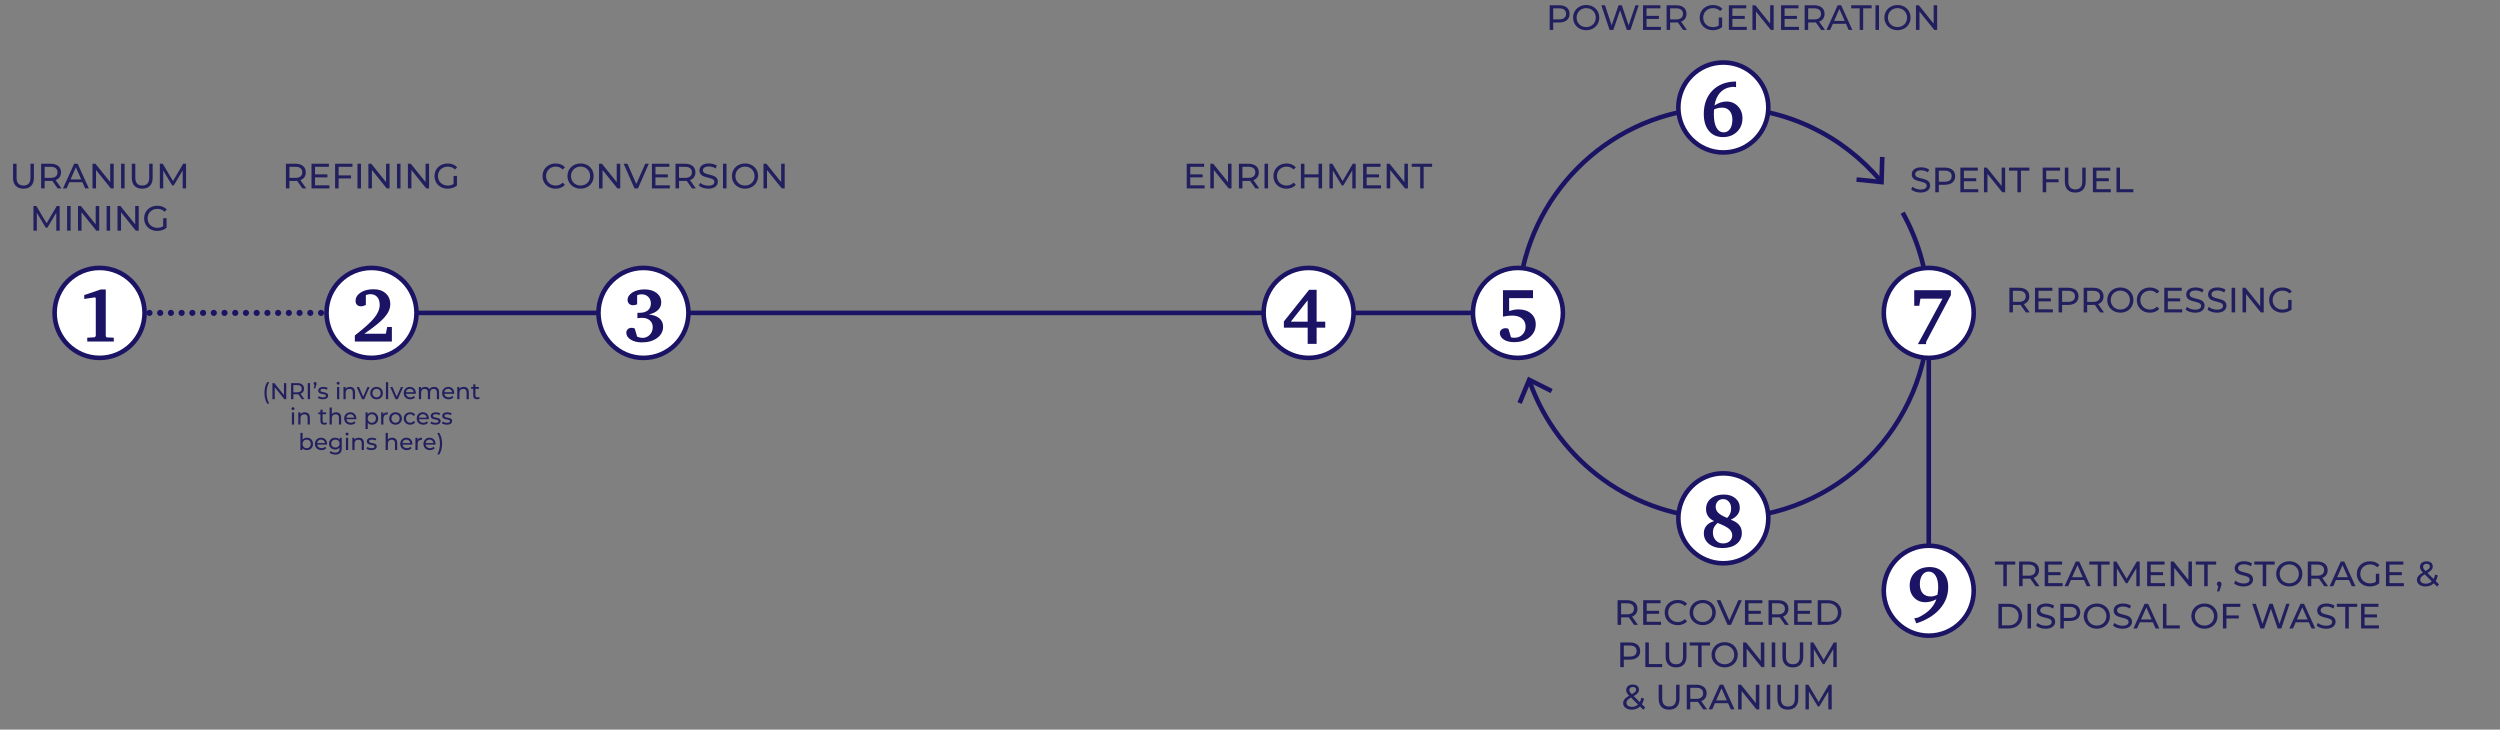 <?xml version="1.0" encoding="UTF-8"?>
<svg xmlns="http://www.w3.org/2000/svg" id="Layer_1" viewBox="0 0 1632.07 476.3">
  <rect x="0" y="0" width="1632.07" height="476.3" fill="#808080" stroke="none"/>
  <defs>
    <style>.cls-1,.cls-2,.cls-3,.cls-4{stroke:#1b1464;stroke-miterlimit:10;}.cls-1,.cls-3,.cls-4{fill:none;}.cls-1,.cls-4{stroke-linecap:round;stroke-width:4px;}.cls-5{fill:#1b1464;}.cls-5,.cls-6{stroke-width:0px;}.cls-2{fill:#fff;}.cls-2,.cls-3{stroke-width:3px;}.cls-6{fill:#211f5e;}.cls-4{stroke-dasharray:0 0 0 7;}</style>
  </defs>
  <path class="cls-6" d="M8.52,116.04v-9.15h2.3v9.06c0,3.56,1.63,5.17,4.53,5.17s4.55-1.61,4.55-5.17v-9.06h2.23v9.15c0,4.67-2.55,7.13-6.81,7.13s-6.81-2.46-6.81-7.13Z"></path>
  <path class="cls-6" d="M37.61,122.99l-3.47-4.94c-.32.02-.67.05-1.01.05h-3.98v4.9h-2.3v-16.1h6.28c4.19,0,6.71,2.12,6.71,5.61,0,2.48-1.29,4.28-3.54,5.08l3.82,5.4h-2.51ZM37.54,112.5c0-2.3-1.54-3.61-4.48-3.61h-3.91v7.24h3.91c2.94,0,4.48-1.33,4.48-3.63Z"></path>
  <path class="cls-6" d="M53.81,118.96h-8.55l-1.77,4.02h-2.37l7.29-16.1h2.28l7.31,16.1h-2.42l-1.77-4.02ZM53.01,117.13l-3.47-7.89-3.47,7.89h6.94Z"></path>
  <path class="cls-6" d="M74.23,106.89v16.1h-1.88l-9.66-12v12h-2.3v-16.1h1.89l9.66,12v-12h2.3Z"></path>
  <path class="cls-6" d="M79.05,106.89h2.3v16.1h-2.3v-16.1Z"></path>
  <path class="cls-6" d="M86.04,116.04v-9.15h2.3v9.06c0,3.56,1.63,5.17,4.53,5.17s4.55-1.61,4.55-5.17v-9.06h2.23v9.15c0,4.67-2.55,7.13-6.81,7.13s-6.81-2.46-6.81-7.13Z"></path>
  <path class="cls-6" d="M119.28,122.99l-.02-11.73-5.82,9.77h-1.06l-5.82-9.7v11.66h-2.21v-16.1h1.89l6.71,11.31,6.62-11.31h1.89l.02,16.1h-2.21Z"></path>
  <path class="cls-6" d="M36.77,150.58l-.02-11.73-5.82,9.77h-1.06l-5.82-9.7v11.66h-2.21v-16.1h1.89l6.71,11.31,6.62-11.31h1.89l.02,16.1h-2.21Z"></path>
  <path class="cls-6" d="M43.8,134.48h2.3v16.1h-2.3v-16.1Z"></path>
  <path class="cls-6" d="M64.77,134.48v16.1h-1.89l-9.66-12v12h-2.3v-16.1h1.89l9.66,12v-12h2.3Z"></path>
  <path class="cls-6" d="M69.59,134.48h2.3v16.1h-2.3v-16.1Z"></path>
  <path class="cls-6" d="M90.56,134.48v16.1h-1.89l-9.66-12v12h-2.3v-16.1h1.89l9.66,12v-12h2.3Z"></path>
  <path class="cls-6" d="M106.53,142.43h2.21v6.28c-1.61,1.36-3.84,2.05-6.09,2.05-4.94,0-8.58-3.47-8.58-8.23s3.63-8.23,8.62-8.23c2.55,0,4.71.85,6.19,2.48l-1.43,1.43c-1.33-1.29-2.85-1.86-4.67-1.86-3.72,0-6.42,2.6-6.42,6.19s2.69,6.19,6.39,6.19c1.36,0,2.62-.3,3.77-1.04v-5.24Z"></path>
  <path class="cls-6" d="M197.41,122.99l-3.47-4.94c-.32.02-.67.05-1.01.05h-3.98v4.9h-2.3v-16.1h6.28c4.19,0,6.71,2.12,6.71,5.61,0,2.48-1.29,4.28-3.54,5.08l3.82,5.4h-2.51ZM197.34,112.5c0-2.3-1.54-3.61-4.48-3.61h-3.91v7.24h3.91c2.94,0,4.48-1.33,4.48-3.63Z"></path>
  <path class="cls-6" d="M215.04,120.99v2h-11.68v-16.1h11.36v2h-9.06v4.94h8.07v1.96h-8.07v5.2h9.38Z"></path>
  <path class="cls-6" d="M221.06,108.89v5.61h8.07v1.98h-8.07v6.51h-2.3v-16.1h11.36v2h-9.06Z"></path>
  <path class="cls-6" d="M233.36,106.89h2.3v16.1h-2.3v-16.1Z"></path>
  <path class="cls-6" d="M254.33,106.89v16.1h-1.88l-9.66-12v12h-2.3v-16.1h1.88l9.66,12v-12h2.3Z"></path>
  <path class="cls-6" d="M259.16,106.89h2.3v16.1h-2.3v-16.1Z"></path>
  <path class="cls-6" d="M280.12,106.89v16.1h-1.88l-9.66-12v12h-2.3v-16.1h1.88l9.66,12v-12h2.3Z"></path>
  <path class="cls-6" d="M296.1,114.85h2.21v6.28c-1.61,1.36-3.84,2.05-6.09,2.05-4.94,0-8.58-3.47-8.58-8.23s3.63-8.23,8.62-8.23c2.55,0,4.71.85,6.19,2.48l-1.43,1.43c-1.33-1.29-2.85-1.86-4.67-1.86-3.72,0-6.42,2.6-6.42,6.19s2.69,6.19,6.39,6.19c1.36,0,2.62-.3,3.77-1.04v-5.24Z"></path>
  <path class="cls-6" d="M354.17,114.94c0-4.76,3.63-8.23,8.53-8.23,2.48,0,4.65.85,6.12,2.51l-1.49,1.45c-1.24-1.31-2.76-1.91-4.53-1.91-3.63,0-6.32,2.62-6.32,6.19s2.69,6.19,6.32,6.19c1.77,0,3.29-.62,4.53-1.93l1.49,1.45c-1.47,1.66-3.63,2.53-6.14,2.53-4.88,0-8.51-3.47-8.51-8.23Z"></path>
  <path class="cls-6" d="M370.45,114.94c0-4.71,3.63-8.23,8.58-8.23s8.53,3.5,8.53,8.23-3.63,8.23-8.53,8.23-8.58-3.52-8.58-8.23ZM385.26,114.94c0-3.56-2.67-6.19-6.23-6.19s-6.28,2.62-6.28,6.19,2.67,6.19,6.28,6.19,6.23-2.62,6.23-6.19Z"></path>
  <path class="cls-6" d="M404.91,106.89v16.1h-1.89l-9.66-12v12h-2.3v-16.1h1.89l9.66,12v-12h2.3Z"></path>
  <path class="cls-6" d="M423.55,106.89l-7.06,16.1h-2.28l-7.08-16.1h2.48l5.79,13.22,5.84-13.22h2.3Z"></path>
  <path class="cls-6" d="M437.28,120.99v2h-11.68v-16.1h11.36v2h-9.06v4.94h8.07v1.96h-8.07v5.2h9.38Z"></path>
  <path class="cls-6" d="M451.76,122.99l-3.47-4.94c-.32.02-.67.05-1.01.05h-3.98v4.9h-2.3v-16.1h6.28c4.18,0,6.71,2.12,6.71,5.61,0,2.48-1.29,4.28-3.54,5.08l3.82,5.4h-2.51ZM451.69,112.5c0-2.3-1.54-3.61-4.48-3.61h-3.91v7.24h3.91c2.94,0,4.48-1.33,4.48-3.63Z"></path>
  <path class="cls-6" d="M456.24,121.15l.85-1.79c1.2,1.08,3.24,1.86,5.31,1.86,2.78,0,3.98-1.08,3.98-2.48,0-3.93-9.75-1.45-9.75-7.43,0-2.48,1.93-4.6,6.16-4.6,1.89,0,3.84.51,5.17,1.43l-.76,1.84c-1.4-.9-2.99-1.31-4.42-1.31-2.74,0-3.91,1.15-3.91,2.55,0,3.93,9.75,1.47,9.75,7.38,0,2.46-1.98,4.58-6.23,4.58-2.46,0-4.88-.83-6.16-2.02Z"></path>
  <path class="cls-6" d="M471.99,106.89h2.3v16.1h-2.3v-16.1Z"></path>
  <path class="cls-6" d="M477.8,114.94c0-4.71,3.63-8.23,8.58-8.23s8.53,3.5,8.53,8.23-3.63,8.23-8.53,8.23-8.58-3.52-8.58-8.23ZM492.61,114.94c0-3.56-2.67-6.19-6.23-6.19s-6.28,2.62-6.28,6.19,2.67,6.19,6.28,6.19,6.23-2.62,6.23-6.19Z"></path>
  <path class="cls-6" d="M512.27,106.89v16.1h-1.89l-9.66-12v12h-2.3v-16.1h1.89l9.66,12v-12h2.3Z"></path>
  <path class="cls-6" d="M786.41,120.99v2h-11.68v-16.1h11.36v2h-9.06v4.94h8.07v1.96h-8.07v5.2h9.38Z"></path>
  <path class="cls-6" d="M803.97,106.89v16.1h-1.89l-9.66-12v12h-2.3v-16.1h1.89l9.66,12v-12h2.3Z"></path>
  <path class="cls-6" d="M819.56,122.99l-3.47-4.94c-.32.02-.67.05-1.01.05h-3.98v4.9h-2.3v-16.1h6.28c4.18,0,6.71,2.12,6.71,5.61,0,2.48-1.29,4.28-3.54,5.08l3.82,5.4h-2.51ZM819.49,112.5c0-2.3-1.54-3.61-4.48-3.61h-3.91v7.24h3.91c2.94,0,4.48-1.33,4.48-3.63Z"></path>
  <path class="cls-6" d="M825.51,106.89h2.3v16.1h-2.3v-16.1Z"></path>
  <path class="cls-6" d="M831.32,114.94c0-4.76,3.63-8.23,8.53-8.23,2.48,0,4.65.85,6.12,2.51l-1.5,1.45c-1.24-1.31-2.76-1.91-4.53-1.91-3.63,0-6.32,2.62-6.32,6.19s2.69,6.19,6.32,6.19c1.77,0,3.29-.62,4.53-1.93l1.5,1.45c-1.47,1.66-3.63,2.53-6.14,2.53-4.88,0-8.51-3.47-8.51-8.23Z"></path>
  <path class="cls-6" d="M863.1,106.89v16.1h-2.3v-7.17h-9.24v7.17h-2.3v-16.1h2.3v6.92h9.24v-6.92h2.3Z"></path>
  <path class="cls-6" d="M882.84,122.99l-.02-11.73-5.82,9.77h-1.06l-5.82-9.7v11.66h-2.21v-16.1h1.89l6.71,11.31,6.62-11.31h1.89l.02,16.1h-2.21Z"></path>
  <path class="cls-6" d="M901.56,120.99v2h-11.68v-16.1h11.36v2h-9.06v4.94h8.07v1.96h-8.07v5.2h9.38Z"></path>
  <path class="cls-6" d="M919.12,106.89v16.1h-1.89l-9.66-12v12h-2.3v-16.1h1.89l9.66,12v-12h2.3Z"></path>
  <path class="cls-6" d="M927.14,108.89h-5.52v-2h13.31v2h-5.52v14.1h-2.28v-14.1Z"></path>
  <path class="cls-6" d="M1024.66,9.05c0,3.5-2.53,5.61-6.71,5.61h-3.98v4.88h-2.3V3.44h6.28c4.18,0,6.71,2.12,6.71,5.61ZM1022.36,9.05c0-2.3-1.54-3.61-4.48-3.61h-3.91v7.22h3.91c2.94,0,4.48-1.31,4.48-3.61Z"></path>
  <path class="cls-6" d="M1026.95,11.49c0-4.71,3.63-8.23,8.58-8.23s8.53,3.5,8.53,8.23-3.63,8.23-8.53,8.23-8.58-3.52-8.58-8.23ZM1041.76,11.49c0-3.56-2.67-6.19-6.23-6.19s-6.28,2.62-6.28,6.19,2.67,6.19,6.28,6.19,6.23-2.62,6.23-6.19Z"></path>
  <path class="cls-6" d="M1069.81,3.44l-5.38,16.1h-2.41l-4.39-12.85-4.39,12.85h-2.46l-5.38-16.1h2.37l4.35,13.08,4.53-13.08h2.12l4.44,13.15,4.44-13.15h2.18Z"></path>
  <path class="cls-6" d="M1084.29,17.54v2h-11.68V3.44h11.36v2h-9.06v4.94h8.07v1.96h-8.07v5.2h9.38Z"></path>
  <path class="cls-6" d="M1098.77,19.54l-3.47-4.94c-.32.02-.67.05-1.01.05h-3.98v4.9h-2.3V3.44h6.28c4.18,0,6.71,2.12,6.71,5.61,0,2.48-1.29,4.28-3.54,5.08l3.82,5.4h-2.51ZM1098.7,9.05c0-2.3-1.54-3.61-4.48-3.61h-3.91v7.24h3.91c2.94,0,4.48-1.33,4.48-3.63Z"></path>
  <path class="cls-6" d="M1122.06,11.4h2.21v6.28c-1.61,1.36-3.84,2.05-6.09,2.05-4.94,0-8.58-3.47-8.58-8.23s3.63-8.23,8.62-8.23c2.55,0,4.71.85,6.19,2.48l-1.42,1.43c-1.33-1.29-2.85-1.86-4.67-1.86-3.73,0-6.42,2.6-6.42,6.19s2.69,6.19,6.39,6.19c1.36,0,2.62-.3,3.77-1.04v-5.24Z"></path>
  <path class="cls-6" d="M1140.33,17.54v2h-11.68V3.44h11.36v2h-9.06v4.94h8.07v1.96h-8.07v5.2h9.38Z"></path>
  <path class="cls-6" d="M1157.9,3.44v16.1h-1.89l-9.66-12v12h-2.3V3.44h1.89l9.66,12V3.44h2.3Z"></path>
  <path class="cls-6" d="M1174.4,17.54v2h-11.68V3.44h11.36v2h-9.06v4.94h8.07v1.96h-8.07v5.2h9.38Z"></path>
  <path class="cls-6" d="M1188.89,19.54l-3.47-4.94c-.32.02-.67.05-1.01.05h-3.98v4.9h-2.3V3.44h6.28c4.18,0,6.71,2.12,6.71,5.61,0,2.48-1.29,4.28-3.54,5.08l3.82,5.4h-2.51ZM1188.82,9.05c0-2.3-1.54-3.61-4.48-3.61h-3.91v7.24h3.91c2.94,0,4.48-1.33,4.48-3.63Z"></path>
  <path class="cls-6" d="M1205.09,15.52h-8.55l-1.77,4.02h-2.37l7.29-16.1h2.28l7.31,16.1h-2.42l-1.77-4.02ZM1204.29,13.68l-3.47-7.89-3.47,7.89h6.94Z"></path>
  <path class="cls-6" d="M1214.06,5.44h-5.52v-2h13.31v2h-5.52v14.1h-2.28V5.44Z"></path>
  <path class="cls-6" d="M1224.36,3.44h2.3v16.1h-2.3V3.44Z"></path>
  <path class="cls-6" d="M1230.17,11.49c0-4.71,3.63-8.23,8.58-8.23s8.53,3.5,8.53,8.23-3.63,8.23-8.53,8.23-8.58-3.52-8.58-8.23ZM1244.98,11.49c0-3.56-2.67-6.19-6.23-6.19s-6.28,2.62-6.28,6.19,2.67,6.19,6.28,6.19,6.23-2.62,6.23-6.19Z"></path>
  <path class="cls-6" d="M1264.64,3.44v16.1h-1.89l-9.66-12v12h-2.3V3.44h1.89l9.66,12V3.44h2.3Z"></path>
  <path class="cls-6" d="M1247.66,123.67l.85-1.79c1.2,1.08,3.24,1.86,5.31,1.86,2.78,0,3.98-1.08,3.98-2.48,0-3.93-9.75-1.45-9.75-7.43,0-2.48,1.93-4.6,6.16-4.6,1.89,0,3.84.51,5.17,1.43l-.76,1.84c-1.4-.9-2.99-1.31-4.42-1.31-2.74,0-3.91,1.15-3.91,2.55,0,3.93,9.75,1.47,9.75,7.38,0,2.46-1.98,4.58-6.23,4.58-2.46,0-4.88-.83-6.16-2.02Z"></path>
  <path class="cls-6" d="M1276.4,115.02c0,3.5-2.53,5.61-6.71,5.61h-3.98v4.88h-2.3v-16.1h6.28c4.18,0,6.71,2.12,6.71,5.61ZM1274.1,115.02c0-2.3-1.54-3.61-4.48-3.61h-3.91v7.22h3.91c2.94,0,4.48-1.31,4.48-3.61Z"></path>
  <path class="cls-6" d="M1291.46,123.51v2h-11.68v-16.1h11.36v2h-9.06v4.94h8.07v1.96h-8.07v5.2h9.38Z"></path>
  <path class="cls-6" d="M1309.02,109.41v16.1h-1.89l-9.66-12v12h-2.3v-16.1h1.89l9.66,12v-12h2.3Z"></path>
  <path class="cls-6" d="M1317.04,111.41h-5.52v-2h13.31v2h-5.52v14.1h-2.28v-14.1Z"></path>
  <path class="cls-6" d="M1335.82,111.41v5.61h8.07v1.98h-8.07v6.51h-2.3v-16.1h11.36v2h-9.06Z"></path>
  <path class="cls-6" d="M1347.98,118.57v-9.15h2.3v9.06c0,3.56,1.63,5.17,4.53,5.17s4.55-1.61,4.55-5.17v-9.06h2.23v9.15c0,4.67-2.55,7.13-6.81,7.13s-6.81-2.46-6.81-7.13Z"></path>
  <path class="cls-6" d="M1377.98,123.51v2h-11.68v-16.1h11.36v2h-9.06v4.94h8.07v1.96h-8.07v5.2h9.38Z"></path>
  <path class="cls-6" d="M1381.7,109.41h2.3v14.1h8.71v2h-11.01v-16.1Z"></path>
  <path class="cls-6" d="M1322.54,203.94l-3.47-4.94c-.32.02-.67.05-1.01.05h-3.98v4.9h-2.3v-16.1h6.28c4.18,0,6.71,2.12,6.71,5.61,0,2.48-1.29,4.28-3.54,5.08l3.82,5.4h-2.51ZM1322.47,193.46c0-2.3-1.54-3.61-4.48-3.61h-3.91v7.24h3.91c2.94,0,4.48-1.33,4.48-3.63Z"></path>
  <path class="cls-6" d="M1340.17,201.94v2h-11.68v-16.1h11.36v2h-9.06v4.94h8.07v1.96h-8.07v5.2h9.38Z"></path>
  <path class="cls-6" d="M1356.89,193.46c0,3.5-2.53,5.61-6.71,5.61h-3.98v4.88h-2.3v-16.1h6.28c4.18,0,6.71,2.12,6.71,5.61ZM1354.59,193.46c0-2.3-1.54-3.61-4.48-3.61h-3.91v7.22h3.91c2.94,0,4.48-1.31,4.48-3.61Z"></path>
  <path class="cls-6" d="M1371.02,203.94l-3.47-4.94c-.32.02-.67.05-1.01.05h-3.98v4.9h-2.3v-16.1h6.28c4.18,0,6.71,2.12,6.71,5.61,0,2.48-1.29,4.28-3.54,5.08l3.82,5.4h-2.51ZM1370.95,193.46c0-2.3-1.54-3.61-4.48-3.61h-3.91v7.24h3.91c2.94,0,4.48-1.33,4.48-3.63Z"></path>
  <path class="cls-6" d="M1375.66,195.9c0-4.71,3.63-8.23,8.58-8.23s8.53,3.5,8.53,8.23-3.63,8.23-8.53,8.23-8.58-3.52-8.58-8.23ZM1390.47,195.9c0-3.56-2.67-6.19-6.23-6.19s-6.28,2.62-6.28,6.19,2.67,6.19,6.28,6.19,6.23-2.62,6.23-6.19Z"></path>
  <path class="cls-6" d="M1394.97,195.9c0-4.76,3.63-8.23,8.53-8.23,2.48,0,4.65.85,6.12,2.51l-1.5,1.45c-1.24-1.31-2.76-1.91-4.53-1.91-3.63,0-6.32,2.62-6.32,6.19s2.69,6.19,6.32,6.19c1.77,0,3.29-.62,4.53-1.93l1.5,1.45c-1.47,1.66-3.63,2.53-6.14,2.53-4.88,0-8.51-3.47-8.51-8.23Z"></path>
  <path class="cls-6" d="M1424.59,201.94v2h-11.68v-16.1h11.36v2h-9.06v4.94h8.07v1.96h-8.07v5.2h9.38Z"></path>
  <path class="cls-6" d="M1426.83,202.1l.85-1.79c1.2,1.08,3.24,1.86,5.31,1.86,2.78,0,3.98-1.08,3.98-2.48,0-3.93-9.75-1.45-9.75-7.43,0-2.48,1.93-4.6,6.16-4.6,1.89,0,3.84.51,5.17,1.43l-.76,1.84c-1.4-.9-2.99-1.31-4.42-1.31-2.74,0-3.91,1.15-3.91,2.55,0,3.93,9.75,1.47,9.75,7.38,0,2.46-1.98,4.58-6.23,4.58-2.46,0-4.88-.83-6.16-2.02Z"></path>
  <path class="cls-6" d="M1441.11,202.1l.85-1.79c1.2,1.08,3.24,1.86,5.31,1.86,2.78,0,3.98-1.08,3.98-2.48,0-3.93-9.75-1.45-9.75-7.43,0-2.48,1.93-4.6,6.16-4.6,1.89,0,3.84.51,5.17,1.43l-.76,1.84c-1.4-.9-2.99-1.31-4.42-1.31-2.74,0-3.91,1.15-3.91,2.55,0,3.93,9.75,1.47,9.75,7.38,0,2.46-1.98,4.58-6.23,4.58-2.46,0-4.88-.83-6.16-2.02Z"></path>
  <path class="cls-6" d="M1456.86,187.85h2.3v16.1h-2.3v-16.1Z"></path>
  <path class="cls-6" d="M1477.83,187.85v16.1h-1.89l-9.66-12v12h-2.3v-16.1h1.89l9.66,12v-12h2.3Z"></path>
  <path class="cls-6" d="M1493.8,195.8h2.21v6.28c-1.61,1.36-3.84,2.05-6.09,2.05-4.94,0-8.58-3.47-8.58-8.23s3.63-8.23,8.62-8.23c2.55,0,4.71.85,6.19,2.48l-1.42,1.43c-1.33-1.29-2.85-1.86-4.67-1.86-3.73,0-6.42,2.6-6.42,6.19s2.69,6.19,6.39,6.19c1.36,0,2.62-.3,3.77-1.04v-5.24Z"></path>
  <path class="cls-6" d="M1307.83,368.58h-5.52v-2h13.31v2h-5.52v14.1h-2.28v-14.1Z"></path>
  <path class="cls-6" d="M1328.89,382.68l-3.47-4.94c-.32.02-.67.05-1.01.05h-3.98v4.9h-2.3v-16.1h6.28c4.18,0,6.71,2.12,6.71,5.61,0,2.48-1.29,4.28-3.54,5.08l3.82,5.4h-2.51ZM1328.82,372.19c0-2.3-1.54-3.61-4.48-3.61h-3.91v7.24h3.91c2.94,0,4.48-1.33,4.48-3.63Z"></path>
  <path class="cls-6" d="M1346.52,380.68v2h-11.68v-16.1h11.36v2h-9.06v4.94h8.07v1.96h-8.07v5.2h9.38Z"></path>
  <path class="cls-6" d="M1360.5,378.66h-8.55l-1.77,4.02h-2.37l7.29-16.1h2.28l7.31,16.1h-2.42l-1.77-4.02ZM1359.69,376.82l-3.47-7.89-3.47,7.89h6.94Z"></path>
  <path class="cls-6" d="M1369.46,368.58h-5.52v-2h13.31v2h-5.52v14.1h-2.28v-14.1Z"></path>
  <path class="cls-6" d="M1394.68,382.68l-.02-11.73-5.82,9.77h-1.06l-5.82-9.7v11.66h-2.21v-16.1h1.89l6.71,11.31,6.62-11.31h1.89l.02,16.1h-2.21Z"></path>
  <path class="cls-6" d="M1413.4,380.68v2h-11.68v-16.1h11.36v2h-9.06v4.94h8.07v1.96h-8.07v5.2h9.38Z"></path>
  <path class="cls-6" d="M1430.96,366.58v16.1h-1.89l-9.66-12v12h-2.3v-16.1h1.89l9.66,12v-12h2.3Z"></path>
  <path class="cls-6" d="M1438.98,368.58h-5.52v-2h13.31v2h-5.52v14.1h-2.28v-14.1Z"></path>
  <path class="cls-6" d="M1450.27,381.23c0,.46-.09.8-.39,1.66l-1.08,3.2h-1.45l.85-3.43c-.57-.21-.97-.74-.97-1.42,0-.92.67-1.56,1.54-1.56s1.49.67,1.49,1.56Z"></path>
  <path class="cls-6" d="M1458.47,380.84l.85-1.79c1.2,1.08,3.24,1.86,5.31,1.86,2.78,0,3.98-1.08,3.98-2.48,0-3.93-9.75-1.45-9.75-7.43,0-2.48,1.93-4.6,6.16-4.6,1.89,0,3.84.51,5.17,1.43l-.76,1.84c-1.4-.9-2.99-1.31-4.42-1.31-2.74,0-3.91,1.15-3.91,2.55,0,3.93,9.75,1.47,9.75,7.38,0,2.46-1.98,4.58-6.23,4.58-2.46,0-4.88-.83-6.16-2.02Z"></path>
  <path class="cls-6" d="M1477.19,368.58h-5.52v-2h13.31v2h-5.52v14.1h-2.28v-14.1Z"></path>
  <path class="cls-6" d="M1485.94,374.63c0-4.71,3.63-8.23,8.58-8.23s8.53,3.5,8.53,8.23-3.63,8.23-8.53,8.23-8.58-3.52-8.58-8.23ZM1500.75,374.63c0-3.56-2.67-6.19-6.23-6.19s-6.28,2.62-6.28,6.19,2.67,6.19,6.28,6.19,6.23-2.62,6.23-6.19Z"></path>
  <path class="cls-6" d="M1517.33,382.68l-3.47-4.94c-.32.02-.67.05-1.01.05h-3.98v4.9h-2.3v-16.1h6.28c4.18,0,6.71,2.12,6.71,5.61,0,2.48-1.29,4.28-3.54,5.08l3.82,5.4h-2.51ZM1517.26,372.19c0-2.3-1.54-3.61-4.48-3.61h-3.91v7.24h3.91c2.94,0,4.48-1.33,4.48-3.63Z"></path>
  <path class="cls-6" d="M1533.53,378.66h-8.55l-1.77,4.02h-2.37l7.29-16.1h2.28l7.31,16.1h-2.42l-1.77-4.02ZM1532.73,376.82l-3.47-7.89-3.47,7.89h6.94Z"></path>
  <path class="cls-6" d="M1551.03,374.54h2.21v6.28c-1.61,1.36-3.84,2.05-6.09,2.05-4.94,0-8.58-3.47-8.58-8.23s3.63-8.23,8.62-8.23c2.55,0,4.71.85,6.19,2.48l-1.42,1.43c-1.33-1.29-2.85-1.86-4.67-1.86-3.73,0-6.42,2.6-6.42,6.19s2.69,6.19,6.39,6.19c1.36,0,2.62-.3,3.77-1.04v-5.24Z"></path>
  <path class="cls-6" d="M1569.3,380.68v2h-11.68v-16.1h11.36v2h-9.06v4.94h8.07v1.96h-8.07v5.2h9.38Z"></path>
  <path class="cls-6" d="M1590.98,382.93l-2.14-2.14c-1.4,1.36-3.24,2.07-5.38,2.07-3.27,0-5.63-1.72-5.63-4.18,0-1.98,1.13-3.36,3.91-4.94-1.45-1.45-1.93-2.48-1.93-3.68,0-2.16,1.7-3.61,4.35-3.61,2.44,0,4,1.26,4,3.36,0,1.63-.97,2.8-3.43,4.21l3.98,3.96c.44-.83.78-1.79.99-2.92l1.77.58c-.28,1.43-.76,2.67-1.4,3.68l2.16,2.16-1.24,1.47ZM1587.53,379.51l-4.58-4.55c-2.25,1.26-2.97,2.21-2.97,3.5,0,1.54,1.45,2.58,3.61,2.58,1.54,0,2.9-.51,3.93-1.52ZM1581.85,370.01c0,.83.32,1.43,1.63,2.76,2.12-1.2,2.81-1.93,2.81-2.94s-.76-1.77-2.14-1.77c-1.45,0-2.3.8-2.3,1.96Z"></path>
  <path class="cls-6" d="M1304.63,394.17h6.78c5.17,0,8.69,3.27,8.69,8.05s-3.52,8.05-8.69,8.05h-6.78v-16.1ZM1311.28,408.26c3.98,0,6.53-2.44,6.53-6.05s-2.55-6.05-6.53-6.05h-4.35v12.09h4.35Z"></path>
  <path class="cls-6" d="M1323.62,394.17h2.3v16.1h-2.3v-16.1Z"></path>
  <path class="cls-6" d="M1329.28,408.43l.85-1.79c1.2,1.08,3.24,1.86,5.31,1.86,2.78,0,3.98-1.08,3.98-2.48,0-3.93-9.75-1.45-9.75-7.43,0-2.48,1.93-4.6,6.16-4.6,1.89,0,3.84.51,5.17,1.43l-.76,1.84c-1.4-.9-2.99-1.31-4.42-1.31-2.74,0-3.91,1.15-3.91,2.55,0,3.93,9.75,1.47,9.75,7.38,0,2.46-1.98,4.58-6.23,4.58-2.46,0-4.88-.83-6.16-2.02Z"></path>
  <path class="cls-6" d="M1358.02,399.78c0,3.5-2.53,5.61-6.71,5.61h-3.98v4.88h-2.3v-16.1h6.28c4.18,0,6.71,2.12,6.71,5.61ZM1355.72,399.78c0-2.3-1.54-3.61-4.48-3.61h-3.91v7.22h3.91c2.94,0,4.48-1.31,4.48-3.61Z"></path>
  <path class="cls-6" d="M1360.31,402.22c0-4.71,3.63-8.23,8.58-8.23s8.53,3.5,8.53,8.23-3.63,8.23-8.53,8.23-8.58-3.52-8.58-8.23ZM1375.12,402.22c0-3.56-2.67-6.19-6.23-6.19s-6.28,2.62-6.28,6.19,2.67,6.19,6.28,6.19,6.23-2.62,6.23-6.19Z"></path>
  <path class="cls-6" d="M1379.46,408.43l.85-1.79c1.2,1.08,3.24,1.86,5.31,1.86,2.78,0,3.98-1.08,3.98-2.48,0-3.93-9.75-1.45-9.75-7.43,0-2.48,1.93-4.6,6.16-4.6,1.89,0,3.84.51,5.17,1.43l-.76,1.84c-1.4-.9-2.99-1.31-4.42-1.31-2.74,0-3.91,1.15-3.91,2.55,0,3.93,9.75,1.47,9.75,7.38,0,2.46-1.98,4.58-6.23,4.58-2.46,0-4.88-.83-6.16-2.02Z"></path>
  <path class="cls-6" d="M1405.46,406.24h-8.55l-1.77,4.02h-2.37l7.29-16.1h2.28l7.31,16.1h-2.42l-1.77-4.02ZM1404.66,404.4l-3.47-7.89-3.47,7.89h6.94Z"></path>
  <path class="cls-6" d="M1412.03,394.17h2.3v14.1h8.71v2h-11.01v-16.1Z"></path>
  <path class="cls-6" d="M1430.56,402.22c0-4.71,3.63-8.23,8.58-8.23s8.53,3.5,8.53,8.23-3.63,8.23-8.53,8.23-8.58-3.52-8.58-8.23ZM1445.37,402.22c0-3.56-2.67-6.19-6.23-6.19s-6.28,2.62-6.28,6.19,2.67,6.19,6.28,6.19,6.23-2.62,6.23-6.19Z"></path>
  <path class="cls-6" d="M1453.48,396.17v5.61h8.07v1.98h-8.07v6.51h-2.3v-16.1h11.36v2h-9.06Z"></path>
  <path class="cls-6" d="M1494.71,394.17l-5.38,16.1h-2.41l-4.39-12.85-4.39,12.85h-2.46l-5.38-16.1h2.37l4.35,13.08,4.53-13.08h2.12l4.44,13.15,4.44-13.15h2.18Z"></path>
  <path class="cls-6" d="M1507.25,406.24h-8.55l-1.77,4.02h-2.37l7.29-16.1h2.28l7.31,16.1h-2.42l-1.77-4.02ZM1506.45,404.4l-3.47-7.89-3.47,7.89h6.94Z"></path>
  <path class="cls-6" d="M1512.35,408.43l.85-1.79c1.2,1.08,3.24,1.86,5.31,1.86,2.78,0,3.98-1.08,3.98-2.48,0-3.93-9.75-1.45-9.75-7.43,0-2.48,1.93-4.6,6.16-4.6,1.89,0,3.84.51,5.17,1.43l-.76,1.84c-1.4-.9-2.99-1.31-4.42-1.31-2.74,0-3.91,1.15-3.91,2.55,0,3.93,9.75,1.47,9.75,7.38,0,2.46-1.98,4.58-6.23,4.58-2.46,0-4.88-.83-6.16-2.02Z"></path>
  <path class="cls-6" d="M1531.07,396.17h-5.52v-2h13.31v2h-5.52v14.1h-2.28v-14.1Z"></path>
  <path class="cls-6" d="M1553.05,408.26v2h-11.68v-16.1h11.36v2h-9.06v4.94h8.07v1.96h-8.07v5.2h9.38Z"></path>
  <path class="cls-6" d="M1066.76,407.92l-3.47-4.94c-.32.02-.67.05-1.01.05h-3.98v4.9h-2.3v-16.1h6.28c4.18,0,6.71,2.12,6.71,5.61,0,2.48-1.29,4.28-3.54,5.08l3.82,5.4h-2.51ZM1066.69,397.44c0-2.3-1.54-3.61-4.48-3.61h-3.91v7.24h3.91c2.94,0,4.48-1.33,4.48-3.63Z"></path>
  <path class="cls-6" d="M1084.39,405.92v2h-11.68v-16.1h11.36v2h-9.06v4.94h8.07v1.96h-8.07v5.2h9.38Z"></path>
  <path class="cls-6" d="M1086.73,399.88c0-4.76,3.63-8.23,8.53-8.23,2.48,0,4.65.85,6.12,2.51l-1.5,1.45c-1.24-1.31-2.76-1.91-4.53-1.91-3.63,0-6.32,2.62-6.32,6.19s2.69,6.19,6.32,6.19c1.77,0,3.29-.62,4.53-1.93l1.5,1.45c-1.47,1.66-3.63,2.53-6.14,2.53-4.88,0-8.51-3.47-8.51-8.23Z"></path>
  <path class="cls-6" d="M1103.01,399.88c0-4.71,3.63-8.23,8.58-8.23s8.53,3.5,8.53,8.23-3.63,8.23-8.53,8.23-8.58-3.52-8.58-8.23ZM1117.82,399.88c0-3.56-2.67-6.19-6.23-6.19s-6.28,2.62-6.28,6.19,2.67,6.19,6.28,6.19,6.23-2.62,6.23-6.19Z"></path>
  <path class="cls-6" d="M1137.11,391.83l-7.06,16.1h-2.28l-7.08-16.1h2.48l5.79,13.22,5.84-13.22h2.3Z"></path>
  <path class="cls-6" d="M1150.83,405.92v2h-11.68v-16.1h11.36v2h-9.06v4.94h8.07v1.96h-8.07v5.2h9.38Z"></path>
  <path class="cls-6" d="M1165.31,407.92l-3.47-4.94c-.32.02-.67.05-1.01.05h-3.98v4.9h-2.3v-16.1h6.28c4.18,0,6.71,2.12,6.71,5.61,0,2.48-1.29,4.28-3.54,5.08l3.82,5.4h-2.51ZM1165.24,397.44c0-2.3-1.54-3.61-4.48-3.61h-3.91v7.24h3.91c2.94,0,4.48-1.33,4.48-3.63Z"></path>
  <path class="cls-6" d="M1182.94,405.92v2h-11.68v-16.1h11.36v2h-9.06v4.94h8.07v1.96h-8.07v5.2h9.38Z"></path>
  <path class="cls-6" d="M1186.66,391.83h6.78c5.17,0,8.69,3.27,8.69,8.05s-3.52,8.05-8.69,8.05h-6.78v-16.1ZM1193.31,405.92c3.98,0,6.53-2.44,6.53-6.05s-2.55-6.05-6.53-6.05h-4.35v12.09h4.35Z"></path>
  <path class="cls-6" d="M1070.75,425.02c0,3.5-2.53,5.61-6.71,5.61h-3.98v4.88h-2.3v-16.1h6.28c4.18,0,6.71,2.12,6.71,5.61ZM1068.45,425.02c0-2.3-1.54-3.61-4.48-3.61h-3.91v7.22h3.91c2.94,0,4.48-1.31,4.48-3.61Z"></path>
  <path class="cls-6" d="M1074.12,419.41h2.3v14.1h8.71v2h-11.01v-16.1Z"></path>
  <path class="cls-6" d="M1087.37,428.56v-9.15h2.3v9.06c0,3.56,1.63,5.17,4.53,5.17s4.55-1.61,4.55-5.17v-9.06h2.23v9.15c0,4.67-2.55,7.13-6.81,7.13s-6.81-2.46-6.81-7.13Z"></path>
  <path class="cls-6" d="M1108.59,421.41h-5.52v-2h13.31v2h-5.52v14.1h-2.28v-14.1Z"></path>
  <path class="cls-6" d="M1117.34,427.46c0-4.71,3.63-8.23,8.58-8.23s8.53,3.5,8.53,8.23-3.63,8.23-8.53,8.23-8.58-3.52-8.58-8.23ZM1132.15,427.46c0-3.56-2.67-6.19-6.23-6.19s-6.28,2.62-6.28,6.19,2.67,6.19,6.28,6.19,6.23-2.62,6.23-6.19Z"></path>
  <path class="cls-6" d="M1151.81,419.41v16.1h-1.89l-9.66-12v12h-2.3v-16.1h1.89l9.66,12v-12h2.3Z"></path>
  <path class="cls-6" d="M1156.63,419.41h2.3v16.1h-2.3v-16.1Z"></path>
  <path class="cls-6" d="M1163.62,428.56v-9.15h2.3v9.06c0,3.56,1.63,5.17,4.53,5.17s4.55-1.61,4.55-5.17v-9.06h2.23v9.15c0,4.67-2.55,7.13-6.81,7.13s-6.81-2.46-6.81-7.13Z"></path>
  <path class="cls-6" d="M1196.86,435.51l-.02-11.73-5.82,9.77h-1.06l-5.82-9.7v11.66h-2.21v-16.1h1.89l6.71,11.31,6.62-11.31h1.89l.02,16.1h-2.21Z"></path>
  <path class="cls-6" d="M1072.79,463.35l-2.14-2.14c-1.4,1.36-3.24,2.07-5.38,2.07-3.27,0-5.63-1.72-5.63-4.18,0-1.98,1.13-3.36,3.91-4.94-1.45-1.45-1.93-2.48-1.93-3.68,0-2.16,1.7-3.61,4.35-3.61,2.44,0,4,1.26,4,3.36,0,1.63-.97,2.8-3.43,4.21l3.98,3.96c.44-.83.78-1.79.99-2.92l1.77.58c-.28,1.43-.76,2.67-1.4,3.68l2.16,2.16-1.24,1.47ZM1069.35,459.92l-4.58-4.55c-2.25,1.26-2.97,2.21-2.97,3.5,0,1.54,1.45,2.58,3.61,2.58,1.54,0,2.9-.51,3.93-1.52ZM1063.67,450.43c0,.83.32,1.43,1.63,2.76,2.12-1.2,2.81-1.93,2.81-2.94s-.76-1.77-2.14-1.77c-1.45,0-2.3.8-2.3,1.96Z"></path>
  <path class="cls-6" d="M1082.84,456.15v-9.15h2.3v9.06c0,3.56,1.63,5.17,4.53,5.17s4.55-1.61,4.55-5.17v-9.06h2.23v9.15c0,4.67-2.55,7.13-6.81,7.13s-6.81-2.46-6.81-7.13Z"></path>
  <path class="cls-6" d="M1111.92,463.1l-3.47-4.94c-.32.02-.67.05-1.01.05h-3.98v4.9h-2.3v-16.1h6.28c4.18,0,6.71,2.12,6.71,5.61,0,2.48-1.29,4.28-3.54,5.08l3.82,5.4h-2.51ZM1111.85,452.61c0-2.3-1.54-3.61-4.48-3.61h-3.91v7.24h3.91c2.94,0,4.48-1.33,4.48-3.63Z"></path>
  <path class="cls-6" d="M1128.13,459.07h-8.55l-1.77,4.02h-2.37l7.29-16.1h2.28l7.31,16.1h-2.42l-1.77-4.02ZM1127.32,457.23l-3.47-7.89-3.47,7.89h6.94Z"></path>
  <path class="cls-6" d="M1148.54,447v16.1h-1.89l-9.66-12v12h-2.3v-16.1h1.89l9.66,12v-12h2.3Z"></path>
  <path class="cls-6" d="M1153.36,447h2.3v16.1h-2.3v-16.1Z"></path>
  <path class="cls-6" d="M1160.35,456.15v-9.15h2.3v9.06c0,3.56,1.63,5.17,4.53,5.17s4.55-1.61,4.55-5.17v-9.06h2.23v9.15c0,4.67-2.55,7.13-6.81,7.13s-6.81-2.46-6.81-7.13Z"></path>
  <path class="cls-6" d="M1193.6,463.1l-.02-11.73-5.82,9.77h-1.06l-5.82-9.7v11.66h-2.21v-16.1h1.89l6.71,11.31,6.62-11.31h1.89l.02,16.1h-2.21Z"></path>
  <line class="cls-3" x1="214.07" y1="204.27" x2="990.94" y2="204.27"></line>
  <path class="cls-3" d="M993.03,180.57c11.19-62.76,66.04-110.4,132.01-110.4,41.21,0,78.07,18.58,102.67,47.83"></path>
  <polygon class="cls-5" points="1211.85 118.69 1212.15 115.71 1226.86 117.21 1227.29 102.42 1230.29 102.51 1229.77 120.52 1211.85 118.69"></polygon>
  <path class="cls-3" d="M1242.11,138.83c10.84,19.36,17.03,41.68,17.03,65.44,0,74.06-60.04,134.1-134.1,134.1-58.39,0-108.06-37.32-126.47-89.4"></path>
  <polygon class="cls-5" points="1013.63 253.96 1012.29 256.65 999.07 250.02 993.42 263.69 990.64 262.54 997.53 245.89 1013.63 253.96"></polygon>
  <circle class="cls-2" cx="65.01" cy="204.27" r="29.37"></circle>
  <path class="cls-5" d="M65.8,188.95h3.24v30.52l.54.78,4.7.22v2.49h-17.33v-2.49l5-.32.58-.9v-24.54l-.44-.61-7.09,1.05v-2.54l10.8-3.66Z"></path>
  <circle class="cls-2" cx="242.53" cy="204.27" r="29.37"></circle>
  <path class="cls-5" d="M237.89,217.85h13.99l.9-4.39h3.05v9.48h-24.18v-3.95c6.27-4.88,10.55-8.75,12.82-11.63,2.27-2.88,3.41-5.66,3.41-8.34,0-2.19-.54-3.91-1.63-5.14-1.09-1.23-2.59-1.85-4.51-1.85-.46,0-.93.05-1.43.16-.5.11-.99.26-1.47.45v6.43c-.55.29-1.09.52-1.61.67-.52.15-1.03.23-1.54.23-1.09,0-1.96-.32-2.61-.95-.65-.63-.97-1.48-.97-2.54,0-2.19,1.1-4.02,3.29-5.47,2.19-1.45,5-2.18,8.43-2.18s5.95.89,7.95,2.67c2,1.78,3,4.14,3,7.08s-1.22,5.64-3.67,8.48c-2.45,2.84-6.85,6.44-13.22,10.77Z"></path>
  <circle class="cls-2" cx="420.06" cy="204.27" r="29.37"></circle>
  <path class="cls-5" d="M423.46,205.33c2.99.23,5.31,1.04,6.96,2.44,1.65,1.4,2.47,3.25,2.47,5.56,0,2.96-1.29,5.4-3.88,7.31-2.58,1.92-5.93,2.88-10.04,2.88-2.91,0-5.32-.61-7.23-1.82-1.91-1.21-2.86-2.69-2.86-4.42,0-.99.32-1.78.97-2.38s1.5-.89,2.56-.89c.26,0,.54.03.85.1.31.06.67.17,1.1.32l1.61,5.39c.65.24,1.26.43,1.83.56.57.13,1.1.2,1.61.2,1.88,0,3.47-.67,4.77-2.01,1.29-1.34,1.94-2.99,1.94-4.94s-.63-3.34-1.89-4.46-2.93-1.68-5.01-1.68c-.46,0-.94.02-1.46.06-.52.04-1.06.1-1.63.18v-3.58c.18.02.37.03.57.04.2,0,.49.01.87.01,2.32,0,4.13-.54,5.41-1.62,1.28-1.08,1.93-2.59,1.93-4.52,0-1.74-.57-3.16-1.72-4.28s-2.64-1.67-4.47-1.67c-.42,0-.87.05-1.34.16-.47.11-.95.26-1.44.45v5.85c-.39.24-.8.42-1.22.52-.42.11-.9.16-1.44.16-1.06,0-1.92-.32-2.58-.96-.67-.64-1-1.47-1-2.47,0-1.92,1.06-3.55,3.17-4.89,2.11-1.34,4.76-2.01,7.95-2.01s5.85.78,7.85,2.35c2,1.57,3,3.6,3,6.08,0,2-.69,3.68-2.08,5.03-1.39,1.36-3.42,2.34-6.11,2.96Z"></path>
  <circle class="cls-2" cx="854.29" cy="204.27" r="29.37"></circle>
  <path class="cls-5" d="M854.63,189.17h4.9v20.82h5.63v3.92h-5.63v10.58h-5.85v-10.58h-15.53v-4.05l16.48-20.69ZM853.67,196.04l-10.97,13.94h10.97v-13.94Z"></path>
  <circle class="cls-2" cx="990.94" cy="204.27" r="29.37"></circle>
  <path class="cls-5" d="M981.19,189.46h19.6v5.19h-15.58v8.43c1.11-.37,2.15-.65,3.14-.83.99-.18,1.96-.27,2.9-.27,3.45,0,6.2.89,8.25,2.68,2.06,1.79,3.08,4.15,3.08,7.09,0,3.41-1.32,6.2-3.95,8.37-2.63,2.17-6.04,3.25-10.21,3.25-2.75,0-4.98-.56-6.7-1.69-1.72-1.13-2.58-2.56-2.58-4.28,0-.89.35-1.64,1.06-2.24s1.6-.9,2.67-.9c.23,0,.48.02.74.07.27.05.64.14,1.11.27l1.71,5.63c.34.1.7.17,1.07.21.37.04.8.06,1.27.06,2.03,0,3.74-.69,5.12-2.08s2.07-3.11,2.07-5.16c0-2.24-.78-4.01-2.33-5.3s-3.69-1.94-6.42-1.94c-.99,0-2,.06-3.01.17-1.02.11-2.02.28-3.01.51v-17.26Z"></path>
  <circle class="cls-2" cx="1125.04" cy="70.17" r="29.37"></circle>
  <path class="cls-5" d="M1133.34,53.21l.02,3.68-2.12-.2c-3.29.24-5.95,1.4-7.99,3.46-2.04,2.06-3.37,4.96-3.99,8.68,1.28-.84,2.58-1.48,3.91-1.91,1.32-.43,2.67-.65,4.03-.65,2.94,0,5.39,1.04,7.37,3.12,1.97,2.08,2.96,4.69,2.96,7.82,0,3.59-1.2,6.54-3.59,8.84-2.39,2.3-5.46,3.45-9.19,3.45s-6.89-1.34-9.12-4.03c-2.23-2.69-3.35-6.37-3.35-11.05,0-6.42,1.91-11.55,5.74-15.41,3.83-3.85,8.93-5.78,15.32-5.8ZM1118.96,71.52c-.02.37-.04.92-.06,1.63s-.04,1.17-.04,1.37c0,3.83.56,6.78,1.69,8.82,1.12,2.05,2.73,3.07,4.81,3.07,1.68,0,3.03-.75,4.05-2.24,1.03-1.5,1.54-3.49,1.54-6s-.6-4.36-1.79-5.78c-1.2-1.41-2.81-2.12-4.85-2.12-.98,0-1.91.11-2.81.32-.9.21-1.74.52-2.54.93Z"></path>
  <circle class="cls-2" cx="1259.14" cy="204.27" r="29.37"></circle>
  <path class="cls-5" d="M1249.67,189.46h23.91v3.24l-16.18,30.54v1.41h-5.34l16.06-29.66h-14.41l-.76,4.66h-3.29v-10.19Z"></path>
  <circle class="cls-2" cx="1125.04" cy="338.37" r="29.37"></circle>
  <path class="cls-5" d="M1129.88,339.28c2.47.88,4.29,2.02,5.47,3.44,1.18,1.41,1.77,3.16,1.77,5.24,0,2.97-1.15,5.36-3.45,7.15-2.3,1.8-5.39,2.69-9.27,2.69-3.59,0-6.5-.91-8.74-2.72s-3.35-4.14-3.35-6.98c0-1.93.57-3.58,1.72-4.92s2.82-2.35,5.01-3c-1.74-.8-3.05-1.85-3.95-3.17s-1.34-2.86-1.34-4.63c0-2.88,1.06-5.18,3.17-6.92,2.11-1.74,4.92-2.61,8.43-2.61,3.1,0,5.62.81,7.54,2.42,1.93,1.62,2.89,3.7,2.89,6.25,0,1.69-.5,3.19-1.5,4.51-1,1.32-2.47,2.4-4.4,3.24ZM1121.3,341.38c-1.09.97-1.88,1.95-2.36,2.94-.49.98-.73,2.07-.73,3.25,0,2.08.62,3.8,1.88,5.16,1.25,1.36,2.83,2.04,4.75,2.04,1.79,0,3.23-.49,4.34-1.47,1.1-.98,1.66-2.25,1.66-3.81s-.66-2.99-1.97-4.16-3.83-2.47-7.56-3.94ZM1127.54,338.13c.84-.81,1.49-1.73,1.93-2.77.44-1.03.66-2.16.66-3.38,0-1.82-.49-3.3-1.46-4.44-.97-1.14-2.25-1.71-3.83-1.71-1.38,0-2.53.47-3.44,1.43-.91.95-1.36,2.16-1.36,3.62s.58,2.81,1.75,3.95,3.09,2.23,5.75,3.29Z"></path>
  <line class="cls-3" x1="1259.14" y1="385.76" x2="1259.14" y2="233.65"></line>
  <circle class="cls-2" cx="1259.14" cy="385.63" r="29.37"></circle>
  <path class="cls-5" d="M1251.03,406.96l-1.34-3.32,2.24-.39c3.2-1.46,5.8-3.18,7.8-5.17,2-1.98,3.46-4.27,4.39-6.87-1.25.67-2.48,1.16-3.68,1.47-1.2.32-2.39.47-3.56.47-2.96,0-5.4-1.01-7.31-3.02-1.92-2.01-2.88-4.6-2.88-7.75,0-3.66,1.2-6.6,3.59-8.84,2.4-2.23,5.56-3.35,9.49-3.35,3.67,0,6.6,1.19,8.79,3.57,2.19,2.38,3.28,5.59,3.28,9.62,0,5.28-1.84,10.01-5.52,14.19-3.68,4.18-8.78,7.3-15.3,9.38ZM1264.8,388.29c.18-.89.31-1.74.39-2.54.08-.8.12-1.58.12-2.36,0-3.22-.56-5.73-1.67-7.53s-2.64-2.71-4.57-2.71c-1.69,0-3.07.75-4.14,2.25-1.07,1.5-1.61,3.48-1.61,5.94s.62,4.55,1.86,5.95,3,2.1,5.28,2.1c.71,0,1.43-.09,2.13-.28s1.44-.46,2.21-.82Z"></path>
  <line class="cls-1" x1="97.57" y1="204.27" x2="97.57" y2="204.27"></line>
  <line class="cls-4" x1="104.57" y1="204.27" x2="206.07" y2="204.27"></line>
  <line class="cls-1" x1="209.57" y1="204.27" x2="209.57" y2="204.27"></line>
  <path class="cls-6" d="M172.64,256.48c0-2.76.64-5.23,1.78-7.01h1.36c-1.21,2.13-1.74,4.39-1.74,7.01s.52,4.88,1.74,7.01h-1.36c-1.14-1.81-1.78-4.26-1.78-7.01Z"></path>
  <path class="cls-6" d="M186.87,250.1v10.49h-1.23l-6.29-7.82v7.82h-1.5v-10.49h1.23l6.29,7.82v-7.82h1.5Z"></path>
  <path class="cls-6" d="M197.03,260.59l-2.26-3.22c-.21.01-.43.03-.66.03h-2.59v3.19h-1.5v-10.49h4.09c2.73,0,4.38,1.38,4.38,3.66,0,1.62-.84,2.79-2.31,3.31l2.49,3.52h-1.63ZM196.98,253.75c0-1.5-1-2.35-2.92-2.35h-2.55v4.72h2.55c1.92,0,2.92-.87,2.92-2.37Z"></path>
  <path class="cls-6" d="M200.91,250.1h1.5v10.49h-1.5v-10.49Z"></path>
  <path class="cls-6" d="M206.68,250.4c0,.29-.04.51-.24,1.06l-.72,2.1h-.94l.55-2.23c-.37-.14-.63-.48-.63-.93,0-.6.44-1.02,1-1.02s.97.43.97,1.02Z"></path>
  <path class="cls-6" d="M207.49,259.75l.6-1.14c.67.48,1.75.82,2.79.82,1.33,0,1.89-.41,1.89-1.08,0-1.78-5.02-.24-5.02-3.4,0-1.42,1.27-2.38,3.31-2.38,1.03,0,2.2.27,2.89.72l-.61,1.14c-.72-.46-1.51-.63-2.29-.63-1.26,0-1.87.46-1.87,1.09,0,1.87,5.03.34,5.03,3.43,0,1.44-1.32,2.35-3.43,2.35-1.32,0-2.62-.4-3.28-.93Z"></path>
  <path class="cls-6" d="M219.78,250.19c0-.52.42-.94.97-.94s.97.4.97.91c0,.54-.4.96-.97.96s-.97-.41-.97-.93ZM220.04,252.65h1.44v7.94h-1.44v-7.94Z"></path>
  <path class="cls-6" d="M231.76,256.02v4.57h-1.44v-4.41c0-1.56-.78-2.32-2.14-2.32-1.53,0-2.52.91-2.52,2.64v4.09h-1.44v-7.94h1.38v1.2c.58-.81,1.6-1.27,2.86-1.27,1.93,0,3.3,1.11,3.3,3.45Z"></path>
  <path class="cls-6" d="M241.3,252.65l-3.48,7.94h-1.47l-3.48-7.94h1.5l2.73,6.37,2.79-6.37h1.41Z"></path>
  <path class="cls-6" d="M241.7,256.62c0-2.37,1.75-4.05,4.13-4.05s4.12,1.68,4.12,4.05-1.74,4.06-4.12,4.06-4.13-1.69-4.13-4.06ZM248.5,256.62c0-1.69-1.14-2.79-2.67-2.79s-2.68,1.09-2.68,2.79,1.15,2.8,2.68,2.8,2.67-1.11,2.67-2.8Z"></path>
  <path class="cls-6" d="M251.95,249.47h1.44v11.12h-1.44v-11.12Z"></path>
  <path class="cls-6" d="M263.16,252.65l-3.48,7.94h-1.47l-3.48-7.94h1.5l2.73,6.37,2.79-6.37h1.41Z"></path>
  <path class="cls-6" d="M271.43,257.1h-6.44c.18,1.39,1.3,2.32,2.88,2.32.93,0,1.71-.31,2.29-.96l.79.93c-.72.84-1.81,1.29-3.13,1.29-2.56,0-4.27-1.69-4.27-4.06s1.69-4.05,3.99-4.05,3.93,1.65,3.93,4.09c0,.12-.01.3-.03.43ZM264.99,256.06h5.09c-.15-1.33-1.15-2.28-2.55-2.28s-2.4.93-2.55,2.28Z"></path>
  <path class="cls-6" d="M286.64,256.02v4.57h-1.44v-4.41c0-1.56-.75-2.32-2.05-2.32-1.44,0-2.38.91-2.38,2.64v4.09h-1.44v-4.41c0-1.56-.75-2.32-2.05-2.32-1.44,0-2.38.91-2.38,2.64v4.09h-1.44v-7.94h1.38v1.18c.57-.81,1.54-1.26,2.74-1.26s2.23.48,2.76,1.47c.6-.9,1.71-1.47,3.06-1.47,1.93,0,3.25,1.11,3.25,3.45Z"></path>
  <path class="cls-6" d="M296.49,257.1h-6.44c.18,1.39,1.3,2.32,2.88,2.32.93,0,1.71-.31,2.29-.96l.79.93c-.72.84-1.81,1.29-3.13,1.29-2.56,0-4.27-1.69-4.27-4.06s1.69-4.05,3.99-4.05,3.93,1.65,3.93,4.09c0,.12-.02.3-.03.43ZM290.05,256.06h5.09c-.15-1.33-1.15-2.28-2.55-2.28s-2.4.93-2.55,2.28Z"></path>
  <path class="cls-6" d="M306.05,256.02v4.57h-1.44v-4.41c0-1.56-.78-2.32-2.14-2.32-1.53,0-2.52.91-2.52,2.64v4.09h-1.44v-7.94h1.38v1.2c.58-.81,1.6-1.27,2.86-1.27,1.93,0,3.3,1.11,3.3,3.45Z"></path>
  <path class="cls-6" d="M313.19,260.12c-.43.38-1.09.55-1.74.55-1.6,0-2.52-.88-2.52-2.49v-4.36h-1.35v-1.18h1.35v-1.74h1.44v1.74h2.28v1.18h-2.28v4.3c0,.85.45,1.33,1.24,1.33.42,0,.82-.13,1.12-.37l.45,1.03Z"></path>
  <path class="cls-6" d="M190.29,266.78c0-.52.42-.94.97-.94s.97.4.97.91c0,.54-.4.96-.97.96s-.97-.41-.97-.93ZM190.55,269.23h1.44v7.94h-1.44v-7.94Z"></path>
  <path class="cls-6" d="M202.27,272.6v4.57h-1.44v-4.41c0-1.56-.78-2.32-2.14-2.32-1.53,0-2.52.91-2.52,2.64v4.09h-1.44v-7.94h1.38v1.2c.58-.81,1.6-1.27,2.86-1.27,1.93,0,3.3,1.11,3.3,3.45Z"></path>
  <path class="cls-6" d="M213.43,276.71c-.43.38-1.09.55-1.74.55-1.6,0-2.52-.88-2.52-2.49v-4.36h-1.35v-1.18h1.35v-1.74h1.44v1.74h2.28v1.18h-2.28v4.3c0,.85.45,1.33,1.24,1.33.42,0,.82-.13,1.12-.37l.45,1.03Z"></path>
  <path class="cls-6" d="M222.71,272.6v4.57h-1.44v-4.41c0-1.56-.78-2.32-2.14-2.32-1.53,0-2.52.91-2.52,2.64v4.09h-1.44v-11.12h1.44v4.3c.6-.76,1.59-1.2,2.8-1.2,1.93,0,3.3,1.11,3.3,3.45Z"></path>
  <path class="cls-6" d="M232.57,273.68h-6.44c.18,1.39,1.3,2.32,2.88,2.32.93,0,1.71-.31,2.29-.96l.79.93c-.72.84-1.81,1.29-3.13,1.29-2.56,0-4.27-1.69-4.27-4.06s1.69-4.05,3.99-4.05,3.93,1.65,3.93,4.09c0,.12-.02.3-.03.43ZM226.13,272.65h5.09c-.15-1.33-1.15-2.28-2.55-2.28s-2.4.93-2.55,2.28Z"></path>
  <path class="cls-6" d="M246.86,273.2c0,2.44-1.69,4.06-4.02,4.06-1.12,0-2.11-.43-2.77-1.29v4.11h-1.44v-10.85h1.38v1.26c.64-.88,1.66-1.33,2.83-1.33,2.32,0,4.02,1.62,4.02,4.05ZM245.4,273.2c0-1.68-1.15-2.79-2.68-2.79s-2.67,1.11-2.67,2.79,1.15,2.8,2.67,2.8,2.68-1.11,2.68-2.8Z"></path>
  <path class="cls-6" d="M253.12,269.16v1.39c-.12-.01-.22-.01-.33-.01-1.54,0-2.5.94-2.5,2.68v3.96h-1.44v-7.94h1.38v1.33c.51-.93,1.5-1.41,2.89-1.41Z"></path>
  <path class="cls-6" d="M254.08,273.2c0-2.37,1.75-4.05,4.14-4.05s4.12,1.68,4.12,4.05-1.74,4.06-4.12,4.06-4.14-1.69-4.14-4.06ZM260.89,273.2c0-1.69-1.14-2.79-2.67-2.79s-2.68,1.09-2.68,2.79,1.15,2.8,2.68,2.8,2.67-1.11,2.67-2.8Z"></path>
  <path class="cls-6" d="M263.6,273.2c0-2.37,1.75-4.05,4.2-4.05,1.42,0,2.61.58,3.24,1.69l-1.09.7c-.51-.78-1.29-1.14-2.16-1.14-1.56,0-2.73,1.09-2.73,2.79s1.17,2.8,2.73,2.8c.87,0,1.65-.36,2.16-1.14l1.09.69c-.63,1.11-1.81,1.71-3.24,1.71-2.44,0-4.2-1.69-4.2-4.06Z"></path>
  <path class="cls-6" d="M279.92,273.68h-6.44c.18,1.39,1.3,2.32,2.88,2.32.93,0,1.71-.31,2.29-.96l.79.93c-.72.84-1.81,1.29-3.13,1.29-2.56,0-4.27-1.69-4.27-4.06s1.69-4.05,3.99-4.05,3.93,1.65,3.93,4.09c0,.12-.01.3-.03.43ZM273.48,272.65h5.09c-.15-1.33-1.15-2.28-2.55-2.28s-2.4.93-2.55,2.28Z"></path>
  <path class="cls-6" d="M280.94,276.34l.6-1.14c.67.48,1.75.82,2.79.82,1.33,0,1.89-.41,1.89-1.08,0-1.78-5.02-.24-5.02-3.4,0-1.42,1.27-2.38,3.31-2.38,1.03,0,2.2.27,2.89.72l-.61,1.14c-.72-.46-1.51-.63-2.29-.63-1.26,0-1.87.46-1.87,1.09,0,1.87,5.04.34,5.04,3.43,0,1.44-1.32,2.35-3.43,2.35-1.32,0-2.62-.4-3.28-.93Z"></path>
  <path class="cls-6" d="M288.45,276.34l.6-1.14c.67.48,1.75.82,2.79.82,1.33,0,1.89-.41,1.89-1.08,0-1.78-5.02-.24-5.02-3.4,0-1.42,1.27-2.38,3.31-2.38,1.03,0,2.2.27,2.89.72l-.61,1.14c-.72-.46-1.51-.63-2.29-.63-1.26,0-1.87.46-1.87,1.09,0,1.87,5.03.34,5.03,3.43,0,1.44-1.32,2.35-3.43,2.35-1.32,0-2.62-.4-3.28-.93Z"></path>
  <path class="cls-6" d="M204.34,289.79c0,2.43-1.69,4.06-4.02,4.06-1.17,0-2.19-.45-2.83-1.35v1.26h-1.38v-11.12h1.44v4.38c.66-.85,1.65-1.27,2.77-1.27,2.32,0,4.02,1.62,4.02,4.05ZM202.88,289.79c0-1.69-1.15-2.79-2.68-2.79s-2.67,1.09-2.67,2.79,1.15,2.8,2.67,2.8,2.68-1.11,2.68-2.8Z"></path>
  <path class="cls-6" d="M213.48,290.27h-6.44c.18,1.39,1.3,2.32,2.88,2.32.93,0,1.71-.31,2.29-.96l.79.93c-.72.84-1.81,1.29-3.13,1.29-2.56,0-4.27-1.69-4.27-4.06s1.69-4.05,3.99-4.05,3.93,1.65,3.93,4.09c0,.12-.01.3-.03.43ZM207.03,289.24h5.1c-.15-1.33-1.15-2.28-2.55-2.28s-2.4.93-2.55,2.28Z"></path>
  <path class="cls-6" d="M223.1,285.82v6.86c0,2.8-1.42,4.08-4.12,4.08-1.45,0-2.92-.41-3.79-1.18l.69-1.11c.73.63,1.89,1.03,3.06,1.03,1.87,0,2.73-.87,2.73-2.67v-.63c-.69.82-1.72,1.23-2.86,1.23-2.29,0-4.03-1.56-4.03-3.85s1.74-3.84,4.03-3.84c1.18,0,2.26.43,2.94,1.3v-1.23h1.36ZM221.69,289.58c0-1.54-1.14-2.58-2.73-2.58s-2.74,1.03-2.74,2.58,1.14,2.59,2.74,2.59,2.73-1.06,2.73-2.59Z"></path>
  <path class="cls-6" d="M225.59,283.36c0-.52.42-.94.97-.94s.97.4.97.91c0,.54-.4.96-.97.96s-.97-.41-.97-.93ZM225.85,285.82h1.44v7.94h-1.44v-7.94Z"></path>
  <path class="cls-6" d="M237.56,289.19v4.57h-1.44v-4.41c0-1.56-.78-2.32-2.14-2.32-1.53,0-2.52.91-2.52,2.64v4.09h-1.44v-7.94h1.38v1.2c.58-.81,1.6-1.27,2.86-1.27,1.93,0,3.3,1.11,3.3,3.45Z"></path>
  <path class="cls-6" d="M239.23,292.92l.6-1.14c.67.48,1.75.82,2.79.82,1.33,0,1.89-.41,1.89-1.08,0-1.78-5.02-.24-5.02-3.4,0-1.42,1.27-2.38,3.31-2.38,1.03,0,2.2.27,2.89.72l-.62,1.14c-.72-.46-1.51-.63-2.29-.63-1.26,0-1.87.46-1.87,1.09,0,1.87,5.03.34,5.03,3.43,0,1.44-1.32,2.35-3.43,2.35-1.32,0-2.62-.4-3.28-.93Z"></path>
  <path class="cls-6" d="M259.31,289.19v4.57h-1.44v-4.41c0-1.56-.78-2.32-2.14-2.32-1.53,0-2.52.91-2.52,2.64v4.09h-1.44v-11.12h1.44v4.3c.6-.76,1.59-1.2,2.8-1.2,1.93,0,3.3,1.11,3.3,3.45Z"></path>
  <path class="cls-6" d="M269.17,290.27h-6.44c.18,1.39,1.3,2.32,2.88,2.32.93,0,1.71-.31,2.29-.96l.79.93c-.72.84-1.81,1.29-3.13,1.29-2.56,0-4.27-1.69-4.27-4.06s1.69-4.05,3.99-4.05,3.93,1.65,3.93,4.09c0,.12-.02.3-.03.43ZM262.73,289.24h5.09c-.15-1.33-1.15-2.28-2.55-2.28s-2.4.93-2.55,2.28Z"></path>
  <path class="cls-6" d="M275.47,285.74v1.39c-.12-.01-.22-.01-.33-.01-1.54,0-2.5.94-2.5,2.68v3.96h-1.44v-7.94h1.38v1.33c.51-.93,1.5-1.41,2.89-1.41Z"></path>
  <path class="cls-6" d="M284.31,290.27h-6.44c.18,1.39,1.3,2.32,2.88,2.32.93,0,1.71-.31,2.29-.96l.79.93c-.72.84-1.81,1.29-3.13,1.29-2.56,0-4.27-1.69-4.27-4.06s1.69-4.05,3.99-4.05,3.93,1.65,3.93,4.09c0,.12-.02.3-.03.43ZM277.87,289.24h5.09c-.15-1.33-1.15-2.28-2.55-2.28s-2.4.93-2.55,2.28Z"></path>
  <path class="cls-6" d="M285.45,296.67c1.21-2.13,1.75-4.39,1.75-7.01s-.54-4.88-1.75-7.01h1.36c1.15,1.78,1.8,4.26,1.8,7.01s-.64,5.2-1.8,7.01h-1.36Z"></path>
</svg>

